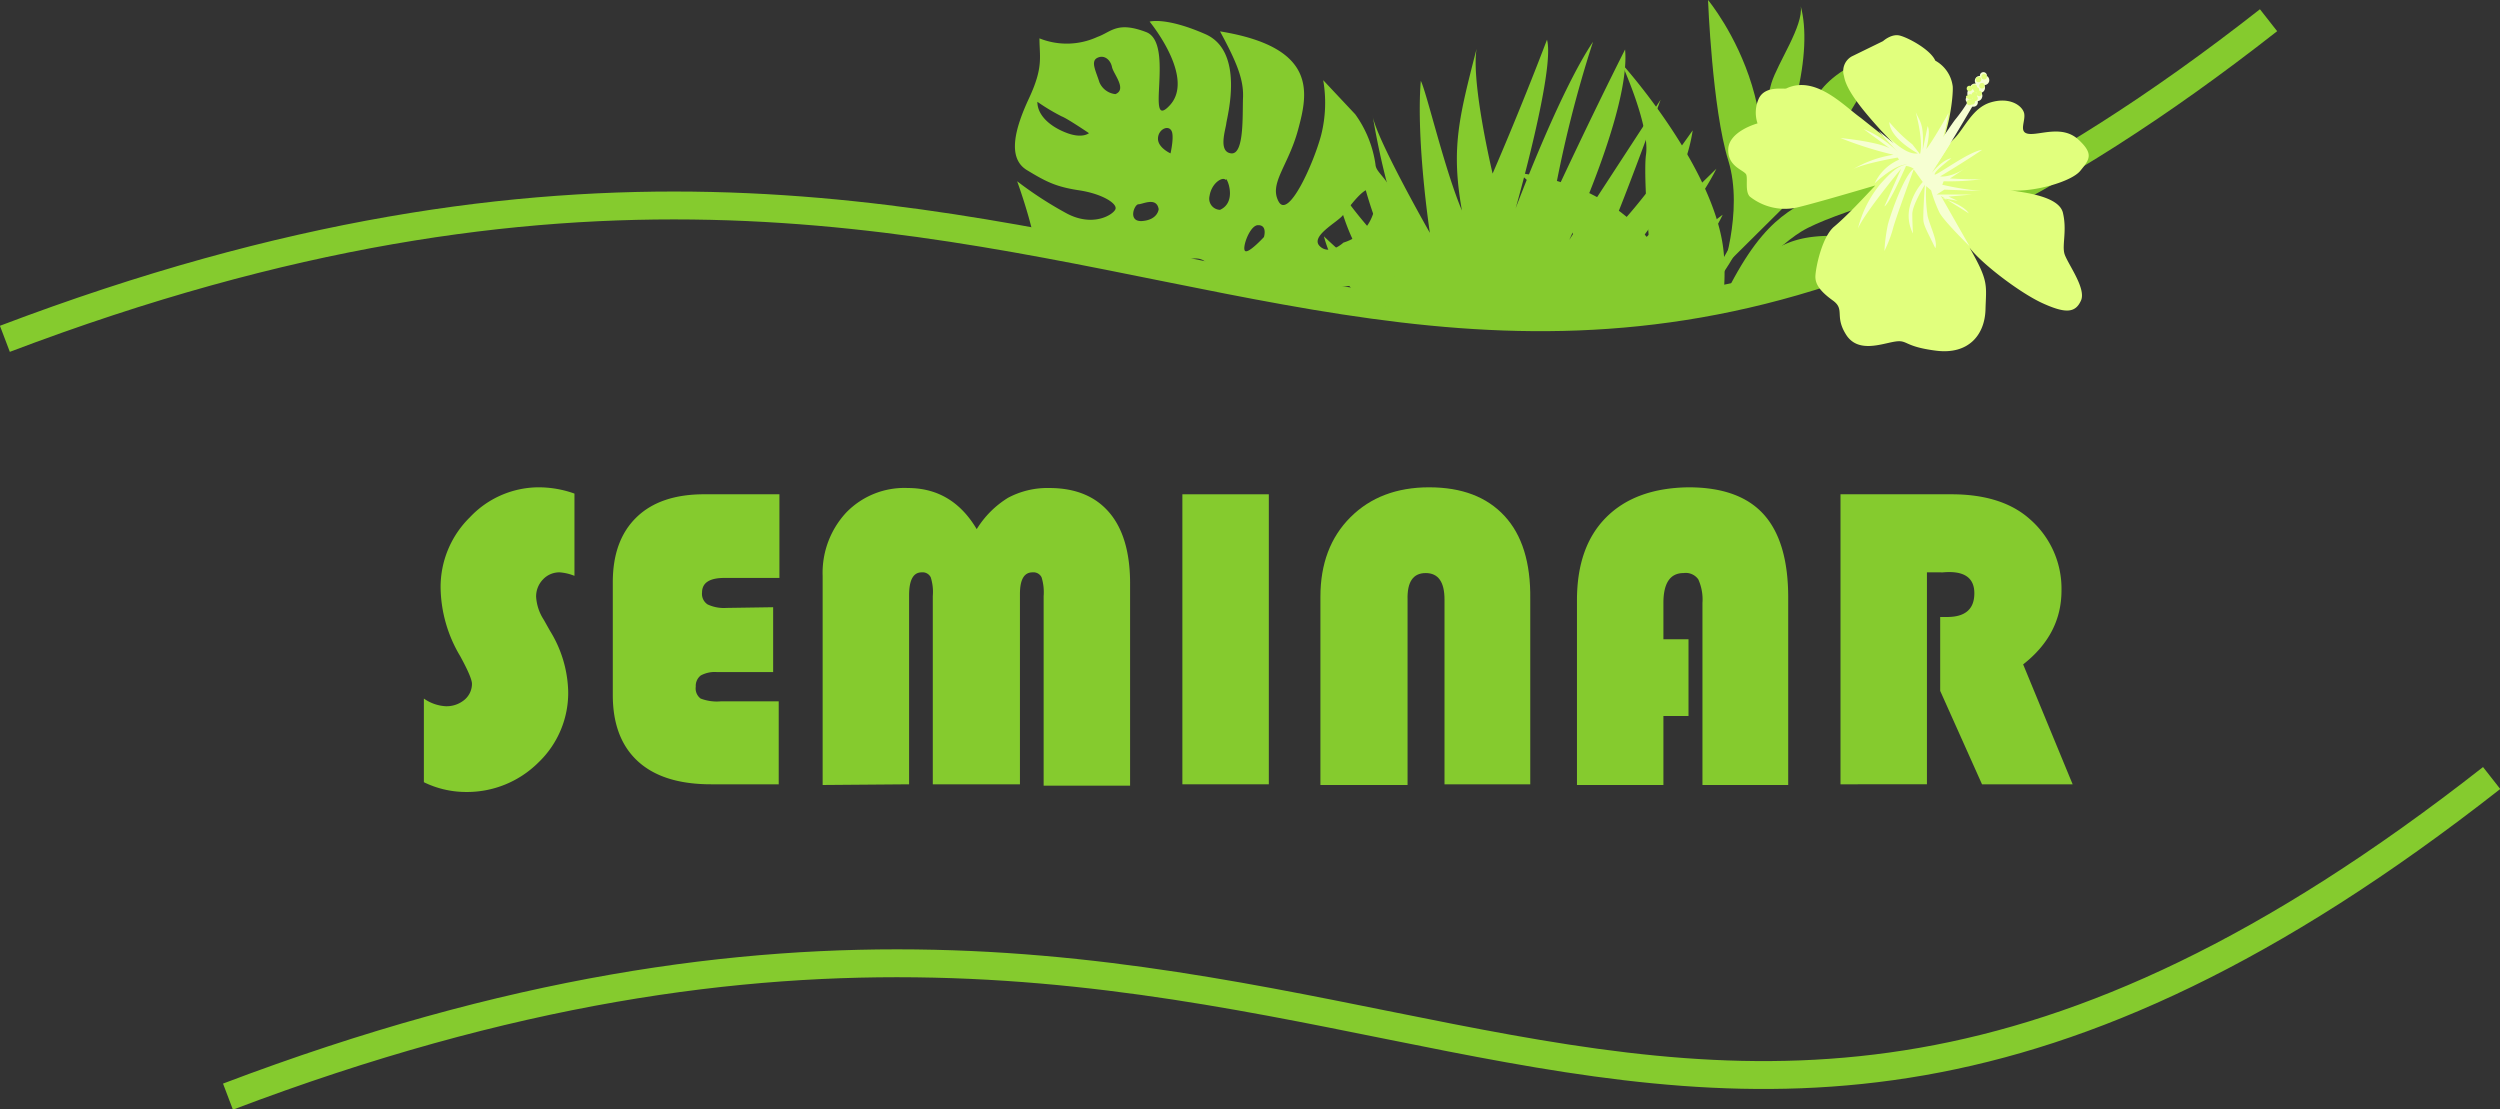<svg id="レイヤー_1" data-name="レイヤー 1" xmlns="http://www.w3.org/2000/svg" xmlns:xlink="http://www.w3.org/1999/xlink" viewBox="0 0 358.6 159.1">
  <rect x="0" y="0" width="358.6" height="159.1" fill="#333333" stroke="none"/>
  <defs>
    <style>
      .cls-1, .cls-2 {
        fill: none;
      }

      .cls-2 {
        stroke: #85cb2e;
        stroke-miterlimit: 10;
        stroke-width: 4px;
      }

      .cls-3 {
        clip-path: url(#clip-path);
      }

      .cls-4 {
        fill: #85cb2e;
      }

      .cls-5 {
        fill: #e1ff7d;
      }

      .cls-6 {
        fill: #f6ffd2;
      }
    </style>
    <clipPath id="clip-path" transform="translate(0 -7.9)">
      <path class="cls-1" d="M291.5,33.7c-57.2,32-95.6,17.4-144.7,8.6l-8.2-28.8s16-12,18-12.3,54.8.8,54.8.8l53.1-2,22.4,21,4.1,13"/>
    </clipPath>
  </defs>
  <title>modal_seminar_title</title>
  <g>
    <g>
      <path class="cls-2" d="M.7,56.5C163-5.1,197.9,110.8,325.4,10.8" transform="translate(0 -7.9)"/>
      <path class="cls-2" d="M32.7,165.2c162.3-61.6,197.2,54.3,324.7-45.7" transform="translate(0 -7.9)"/>
      <g class="cls-3">
        <g>
          <path class="cls-4" d="M213.9,61.5s1.2,7.9,15.9,11.2c-2.7-1.5-8-5-8.1-6.8,4,2.1,13.1,5.6,16.3,4.4-2.4-.7-8.6-5.3-8.6-5.3s10,3.1,13.9-1c-5.6.1-6.6.7-10.3-.5,3.8-.1,9.8-1.1,11.9-3.3-5.8.5-9.8.9-13.1-.3,4.4-.8,11.4-1.4,14.9-6.5-7.4,2.3-13,3.9-15.8,3.7,4.2-1.7,10.9-3.1,15.9-11.4-4.5,2.6-11,6.7-13.8,6.9,2.9-2.1,10.5-6.2,14.1-13.9-8.5,6.4-11.2,8.6-12.7,8.4,3.6-3.7,8.8-9,11.8-15L233,45s8.3-8.4,9.8-18.4c-7.2,10.2-11,14.4-11.9,14.7,2.2-5,7.3-19.1,7.3-19.1L225.1,42.3s8.8-18.8,8-27.3c-5,9.9-10.2,21.1-10.2,21.1a173.2,173.2,0,0,1,5.6-22.2c-4.9,7.3-11.1,23.9-11.1,23.9s5.7-20,4.5-24.2c-4,10.5-7.8,19.2-7.8,19.2s-3.1-13-2.3-17.9c-2.5,9.8-3.7,14.2-2.1,23.2-2.5-5.9-5.1-17.1-5.9-18.6-.7,8.6,1.3,21.8,1.3,21.8s-7.8-13.7-8.2-16.8a108.7,108.7,0,0,0,4,16.3s-6.2-8.5-6.2-11.3c.8,6.4,4.1,13.8,4.1,13.8s-7.1-7.4-7.9-10.9c1.8,7.1,2.9,11.3,7.9,16.8a86.4,86.4,0,0,1-8.9-7.4A19.1,19.1,0,0,0,198,52.9c-2.8-.9-4.1-.8-8-3.3,3.9,4.5,5.4,6.4,12.4,9.1a66.5,66.5,0,0,1-8.5,0s12.6,5.8,18.6,3.3A1.9,1.9,0,0,0,213.9,61.5Z" transform="translate(0 -7.9)"/>
          <g>
            <path class="cls-4" d="M241.9,65.3s5.2-28.4-24-32.6c5.1,4.5,8.9,8.8,9.5,14S235.4,63,241.9,65.3Z" transform="translate(0 -7.9)"/>
            <path class="cls-4" d="M241.9,65.3a33.3,33.3,0,0,0,5.4-20.5C246.6,32.5,232.6,17,232.6,17s4.1,9,3.5,13.1S237.6,62.2,241.9,65.3Z" transform="translate(0 -7.9)"/>
            <path class="cls-4" d="M246.8,47.6s3.4-9.3,1.1-16.7S245,7.9,245,7.9,261.2,27.3,246.8,47.6Z" transform="translate(0 -7.9)"/>
            <path class="cls-4" d="M250.2,40s3-17.3,3.9-20.2,4.6-8.2,4.2-11C260,15.1,257.6,27,250.2,40Z" transform="translate(0 -7.9)"/>
            <path class="cls-4" d="M273.1,14.4s-9.4,2.1-12.5,7.3-15.1,26.2-15.1,26.2l13.2-13.1C261.4,32.1,269.5,14.6,273.1,14.4Z" transform="translate(0 -7.9)"/>
            <path class="cls-4" d="M277.4,34.5s-9.7-2.7-15.2.5-9.5,3.9-15.7,17.2c1.6-1.3,7.5-8.4,11.9-11.1S277.4,34.5,277.4,34.5Z" transform="translate(0 -7.9)"/>
            <path class="cls-4" d="M278.5,35.2a25.7,25.7,0,0,1-9.8,6c-6.3,2-15.4-4.1-23.1,15.4-2.1,4.2.1,3.6.1,3.6s9.6-5.3,14.4-7.7S273.1,47.8,278.5,35.2Z" transform="translate(0 -7.9)"/>
            <path class="cls-4" d="M284,56.3s-8.1-6.3-11.9-5.7S250.6,56,250.6,56s10.6-2.4,17.7.3S281.8,55,284,56.3Z" transform="translate(0 -7.9)"/>
            <path class="cls-4" d="M282,65.5s-4.3,1.4-12.5-5.1-15.2-6.8-18.2-5-8.9,7.5-8.9,7.5l-.5,2.5,1.5,1.2s4.9-6.7,13.6-2.6S277,70.6,282,65.5Z" transform="translate(0 -7.9)"/>
            <path class="cls-4" d="M264.4,72.7a16.7,16.7,0,0,1-5-5c-2-3.2-9.5-6.3-12.8-5.7a6,6,0,0,0-4.3,3.8,15.1,15.1,0,0,1,7.3,2.5C252.7,70.7,259.2,74.9,264.4,72.7Z" transform="translate(0 -7.9)"/>
          </g>
          <path class="cls-4" d="M184.2,55.2l15.5,29.9-1.6.7s-11.9-21.6-15.3-27.8c-1.9,7.6-6,9.7-10.8,8.8s-8.1-3.3-14.4-8.1c9.3,2.2,13.6-2.8,13.3-4.2s-1.7.3-4.3,1-7.2,3.3-10.9.8S152,46.2,152,46.2a6.4,6.4,0,0,1-3.8-4.6c-.8-3.6-2.3-7.7-2.3-7.7a53.6,53.6,0,0,0,6.9,4.5c3.9,2.2,6.9.3,7.2-.5s-1.9-2.2-5.2-2.7-4.7-1.2-7.5-2.9-1.8-5.8.3-10.3,1.5-5.9,1.5-8.6a10.5,10.5,0,0,0,8.3-.2c2-.7,2.8-2.3,7-.7S164.1,27,167.8,23s-2.9-12-2.9-12,2.3-.7,8,1.8,3.1,11.9,3,12.8-1.2,4.1.7,4.3,1.6-5.5,1.7-8-.8-4.9-3.3-9.5c14.1,2.3,12.6,8.9,11.2,14.1s-4.2,7.7-2.8,10.3,5-5.4,6.1-9.5a19,19,0,0,0,.3-7.9l4.6,4.9a16.2,16.2,0,0,1,2.9,7.2c.1,1.7,3.4,2.3,3.8,10.1s-5.8,12.7-8.6,14A9.5,9.5,0,0,1,184.2,55.2Zm4.4-5.4c-.9.5-.1.9,2,1.4s4-2.4,4-2.4S189.5,49.3,188.6,49.8Zm8.1-14.7c-1-.6-3.3,2.7-4.1,3.7s-4.7,3-3.3,4.4,3.4-.5,3.4-.5C197.6,41.2,197.8,35.7,196.8,35.1Zm-16.2,5.1c-1.2-.1-2.4,3.3-1.9,3.7s2.7-2,2.7-2S181.8,40.3,180.6,40.2Zm-6.3,19.4s-2,2,0,2.1,1.3-3.4,1.3-3.4Zm-4.2-14.2c-.4.3-.8,1.4.8,1.8a2.5,2.5,0,0,0,2.5-1.2C172.6,44.5,170.5,45,170.1,45.3Zm5.8-11.7c-.4-.5-2,.4-2.3,2.3a1.6,1.6,0,0,0,1.5,2C177.2,37,176.3,34.1,175.9,33.6ZM162.2,46.3c-1.2-.3-6.2,1.2-6.2,1.2s3.1.9,5.6,1.4a3.5,3.5,0,0,0,3.6-1.3C165.3,46.3,163.4,46.5,162.2,46.3Zm1.1-9.1c-.6,0-1.6,2.6.6,2.4s2.3-1.7,2.3-1.7C165.9,36.1,163.9,37.2,163.3,37.2ZM168,26.6c-.5-.8-1.9-.1-1.9,1.2s1.8,2.1,1.8,2.1S168.5,27.3,168,26.6Zm-15.7-2a28.7,28.7,0,0,1-3.5-2.1c0,2.1,2.1,3.7,4.3,4.5s3.1,0,3.1,0S153.1,24.9,152.3,24.6Zm7.2-7.1c-.2-1-1.1-1.8-2.1-1.3s-.2,1.9.3,3.5a2.8,2.8,0,0,0,2.3,1.7C161.7,20.7,159.7,18.5,159.5,17.5Z" transform="translate(0 -7.9)"/>
        </g>
      </g>
      <g>
        <path class="cls-5" d="M295.9,38.4c-.6-2.4-5.7-2.9-7.5-3.2,3.2.3,8.7-1.2,10-2.8s2-2.4-.3-4.5-5.5-.6-7.1-.8-.3-2-.7-3.1-2.2-2.2-4.8-1.4-3.7,3.7-5.2,5.2l-2.6,2.5c1.9-3.2,2.5-8.7,2.4-10a4.9,4.9,0,0,0-2.5-3.7c-.7-1.6-3.9-3.3-5.1-3.6s-2.4.8-2.4.8l-4.5,2.2a2.4,2.4,0,0,0-1.1,2.8c.3,1.9,2.3,4.5,5.3,7.8l2,2.1-4.9-3.9c-2.4-1.7-6.5-6.2-10.7-4.2-.5.1-3-.4-3.9,1.4a4.9,4.9,0,0,0-.2,3.6s-4.1,1.1-4.2,3.7,2.4,3,2.6,3.7-.2,2.4.5,3.1a8.1,8.1,0,0,0,6.6,1.6c1.8-.4,7-1.9,11.4-3.2-1.6,1.7-4.1,4.4-5.9,5.9s-2.7,6.1-2.7,7.2.7,2.1,2.5,3.4.2,2.2,1.9,4.9,5.1,1.3,7,1,1.2.7,5.9,1.3,7-2.3,7.1-5.9.5-4-2.3-8.9c1.6,2.2,7.2,6.5,10.5,8s4.7,1.4,5.5-.4-2.1-5.5-2.4-6.8S296.5,40.9,295.9,38.4Z" transform="translate(0 -7.9)"/>
        <path class="cls-6" d="M284.8,19l.2-.3a.5.5,0,1,0-1,.1.7.7,0,0,0-.7.5.7.7,0,0,0,.1.6.7.7,0,0,0-.8.5.7.7,0,0,0,0,.3.7.7,0,0,0-.4.4h0v.2a.5.5,0,0,0,.1.4.5.5,0,0,0-.1.9c-.4.7-1.2,1.8-1.7,2.4s-2.7,4-3.1,4.3a25.6,25.6,0,0,0-1.8,3c-.2.4.3.5.3.5s.4.2,1.3-.6,4.7-7.3,5.7-9h.2a.6.6,0,0,0,.6-.6v-.2a.7.7,0,0,0,.6-.5.7.7,0,0,0-.1-.7.7.7,0,0,0,.5-.5.7.7,0,0,0-.1-.6.7.7,0,0,0,.4-1.3Z" transform="translate(0 -7.9)"/>
        <circle class="cls-5" cx="282.2" cy="13.9" r="0.2"/>
        <circle class="cls-5" cx="282.5" cy="12.7" r="0.4"/>
        <circle class="cls-5" cx="283.9" cy="13.4" r="0.4"/>
        <circle class="cls-5" cx="284.3" cy="12.3" r="0.4"/>
        <circle class="cls-5" cx="283.8" cy="11.4" r="0.4"/>
        <circle class="cls-5" cx="284.6" cy="11" r="0.4"/>
        <circle class="cls-5" cx="283.2" cy="12.5" r="0.4"/>
        <circle class="cls-5" cx="283.5" cy="12.9" r="0.4"/>
        <circle class="cls-5" cx="283.2" cy="13.6" r="0.4"/>
        <circle class="cls-5" cx="283.3" cy="14.1" r="0.4"/>
        <circle class="cls-5" cx="282.9" cy="14.6" r="0.4"/>
        <circle class="cls-5" cx="282.5" cy="14.7" r="0.4"/>
        <circle class="cls-5" cx="282.6" cy="13.9" r="0.4"/>
        <path class="cls-6" d="M275.1,29.9s-4-2.1-4.1-4.5a21.1,21.1,0,0,0,3.3,3.2l1.1,1.4s.6-1.3-.6-6c.6,1.4,1.2,1.6,1,5.4l.7-3.4s.5.6-.2,3.3c1.1-1.4,3.2-5.2,3.2-5.2s-.6,4.3-2,6.3a19.1,19.1,0,0,1,2.3-2l-2.7,4.3s1.5-1.9,2.8-2.1c-1,.8-2.3,1.8-2.4,2.3s4.9-3.3,6.8-3.5c-2.5,1.7-6,3.8-6,3.8s1.6.3,4.1-1.5l-2.7,1.8s3.4.2,4.6.1a35,35,0,0,1-5.5.3l-.2.5a41.5,41.5,0,0,0,5.6.9l-5.3-.2-1.1.7h5.1l-3.4.3,1.3.6-2.3-.4s3.1.9,3.9,2.2L278.4,36l4.1,7.2s-3.6-3.5-4.3-4.8a19.9,19.9,0,0,1-1.2-3.2l-.7-.6a19.8,19.8,0,0,0,.2,4.3c.4,1.6,1.5,3.7,1.1,4.6-1-2.1-1.6-3.1-1.7-3.9s.2-5.2.2-5.2-1.8,2.9-1.8,4.2.1,2.8.1,2.8a5.5,5.5,0,0,1-.3-4.4,8.4,8.4,0,0,1,1.7-3l-1.3-1.8s-2.7,7.3-3,8.6a18.4,18.4,0,0,1-1.2,3.1,25.2,25.2,0,0,1,.5-3.8c.4-1.5,2.3-7,3.7-8a2.7,2.7,0,0,0-1.1-.4s-2.4,5.5-3.1,5.8l2.4-5.4s-5.3,6.4-6.2,8.6a16.1,16.1,0,0,1,3.3-6.5c1.3-1.4,2.4-2.6,3.8-2.7-1.8-.1-4.7,2.7-4.7,2.7a6.9,6.9,0,0,1,3.5-3.4l-.2-.3s-5.3.9-6.6,1.8a16,16,0,0,1,6-2.2,53.6,53.6,0,0,1-7.6-2.4s5.3.5,7.1,1.5l-3.8-2.8a15,15,0,0,1,5.3,3.7c-2.1-2.2-3.3-3.6-3.1-3.4l2.2,1.8-2-2.2S273,30.3,275.1,29.9Z" transform="translate(0 -7.9)"/>
      </g>
    </g>
    <g>
      <path class="cls-4" d="M82.4,78.7V90.5a7,7,0,0,0-2.1-.5,3.2,3.2,0,0,0-2.4,1,3.5,3.5,0,0,0-1,2.5A6.8,6.8,0,0,0,78,96.8l.9,1.6a17.3,17.3,0,0,1,2.6,8.6,13.8,13.8,0,0,1-4.3,10.3,14.5,14.5,0,0,1-10.5,4.2,13.8,13.8,0,0,1-5.9-1.4V108.1a6,6,0,0,0,3.1,1.1,4,4,0,0,0,2.7-.9,3,3,0,0,0,1.1-2.3q0-.9-1.7-4a19.6,19.6,0,0,1-2.8-9.8,14,14,0,0,1,4.2-10.1,13.6,13.6,0,0,1,10-4.3A15.3,15.3,0,0,1,82.4,78.7Z" transform="translate(0 -7.9)"/>
      <path class="cls-4" d="M110.9,95v9.3h-8.1a4.2,4.2,0,0,0-2.3.5,1.9,1.9,0,0,0-.7,1.6,1.8,1.8,0,0,0,.7,1.7,6.5,6.5,0,0,0,2.9.4h8.3v11.9H102q-6.9,0-10.5-3.3t-3.6-9.5V91.4q0-6,3.4-9.3t9.7-3.3h10.8v12h-7.9q-3.2,0-3.2,2.1a1.8,1.8,0,0,0,.8,1.7,5.5,5.5,0,0,0,2.7.5Z" transform="translate(0 -7.9)"/>
      <path class="cls-4" d="M118,120.5v-30a12.7,12.7,0,0,1,3.4-9.1,11.6,11.6,0,0,1,8.8-3.5q6.4,0,9.9,5.9a13.7,13.7,0,0,1,4.5-4.5,12,12,0,0,1,5.9-1.4q5.6,0,8.6,3.5t3,10.2v29H149.7V93.4a7.2,7.2,0,0,0-.3-2.7,1.3,1.3,0,0,0-1.3-.7q-1.8,0-1.8,3.1v27.3H133.8V93.4a6.9,6.9,0,0,0-.3-2.7,1.3,1.3,0,0,0-1.3-.7q-1.8,0-1.8,3.3v27.1Z" transform="translate(0 -7.9)"/>
      <path class="cls-4" d="M182,78.8v41.6H169.6V78.8Z" transform="translate(0 -7.9)"/>
      <path class="cls-4" d="M189.4,120.5v-27q0-7.1,4.3-11.4T205,77.8q7,0,10.8,4.1t3.7,11.9v26.6H207.2V93.9q0-3.8-2.7-3.8t-2.6,3.8v26.6Z" transform="translate(0 -7.9)"/>
      <path class="cls-4" d="M242.2,99.6v11h-3.6v9.9H226.2V94q0-7.7,4.2-11.9t11.8-4.3q7.3,0,10.8,3.9t3.5,11.9v26.9H244.2V94.4a7,7,0,0,0-.6-3.4,2.2,2.2,0,0,0-2.1-.9q-2.9,0-2.9,4.3v5.2Z" transform="translate(0 -7.9)"/>
      <path class="cls-4" d="M276.4,90v30.4H264V78.8h15.9q7.3,0,11.3,3.6a13.2,13.2,0,0,1,4.5,10.2q0,6.3-5.5,10.6l7.1,17.2h-13l-6-13.4V96.4h1q3.9,0,3.9-3.4t-4.5-3Z" transform="translate(0 -7.9)"/>
    </g>
  </g>
</svg>
